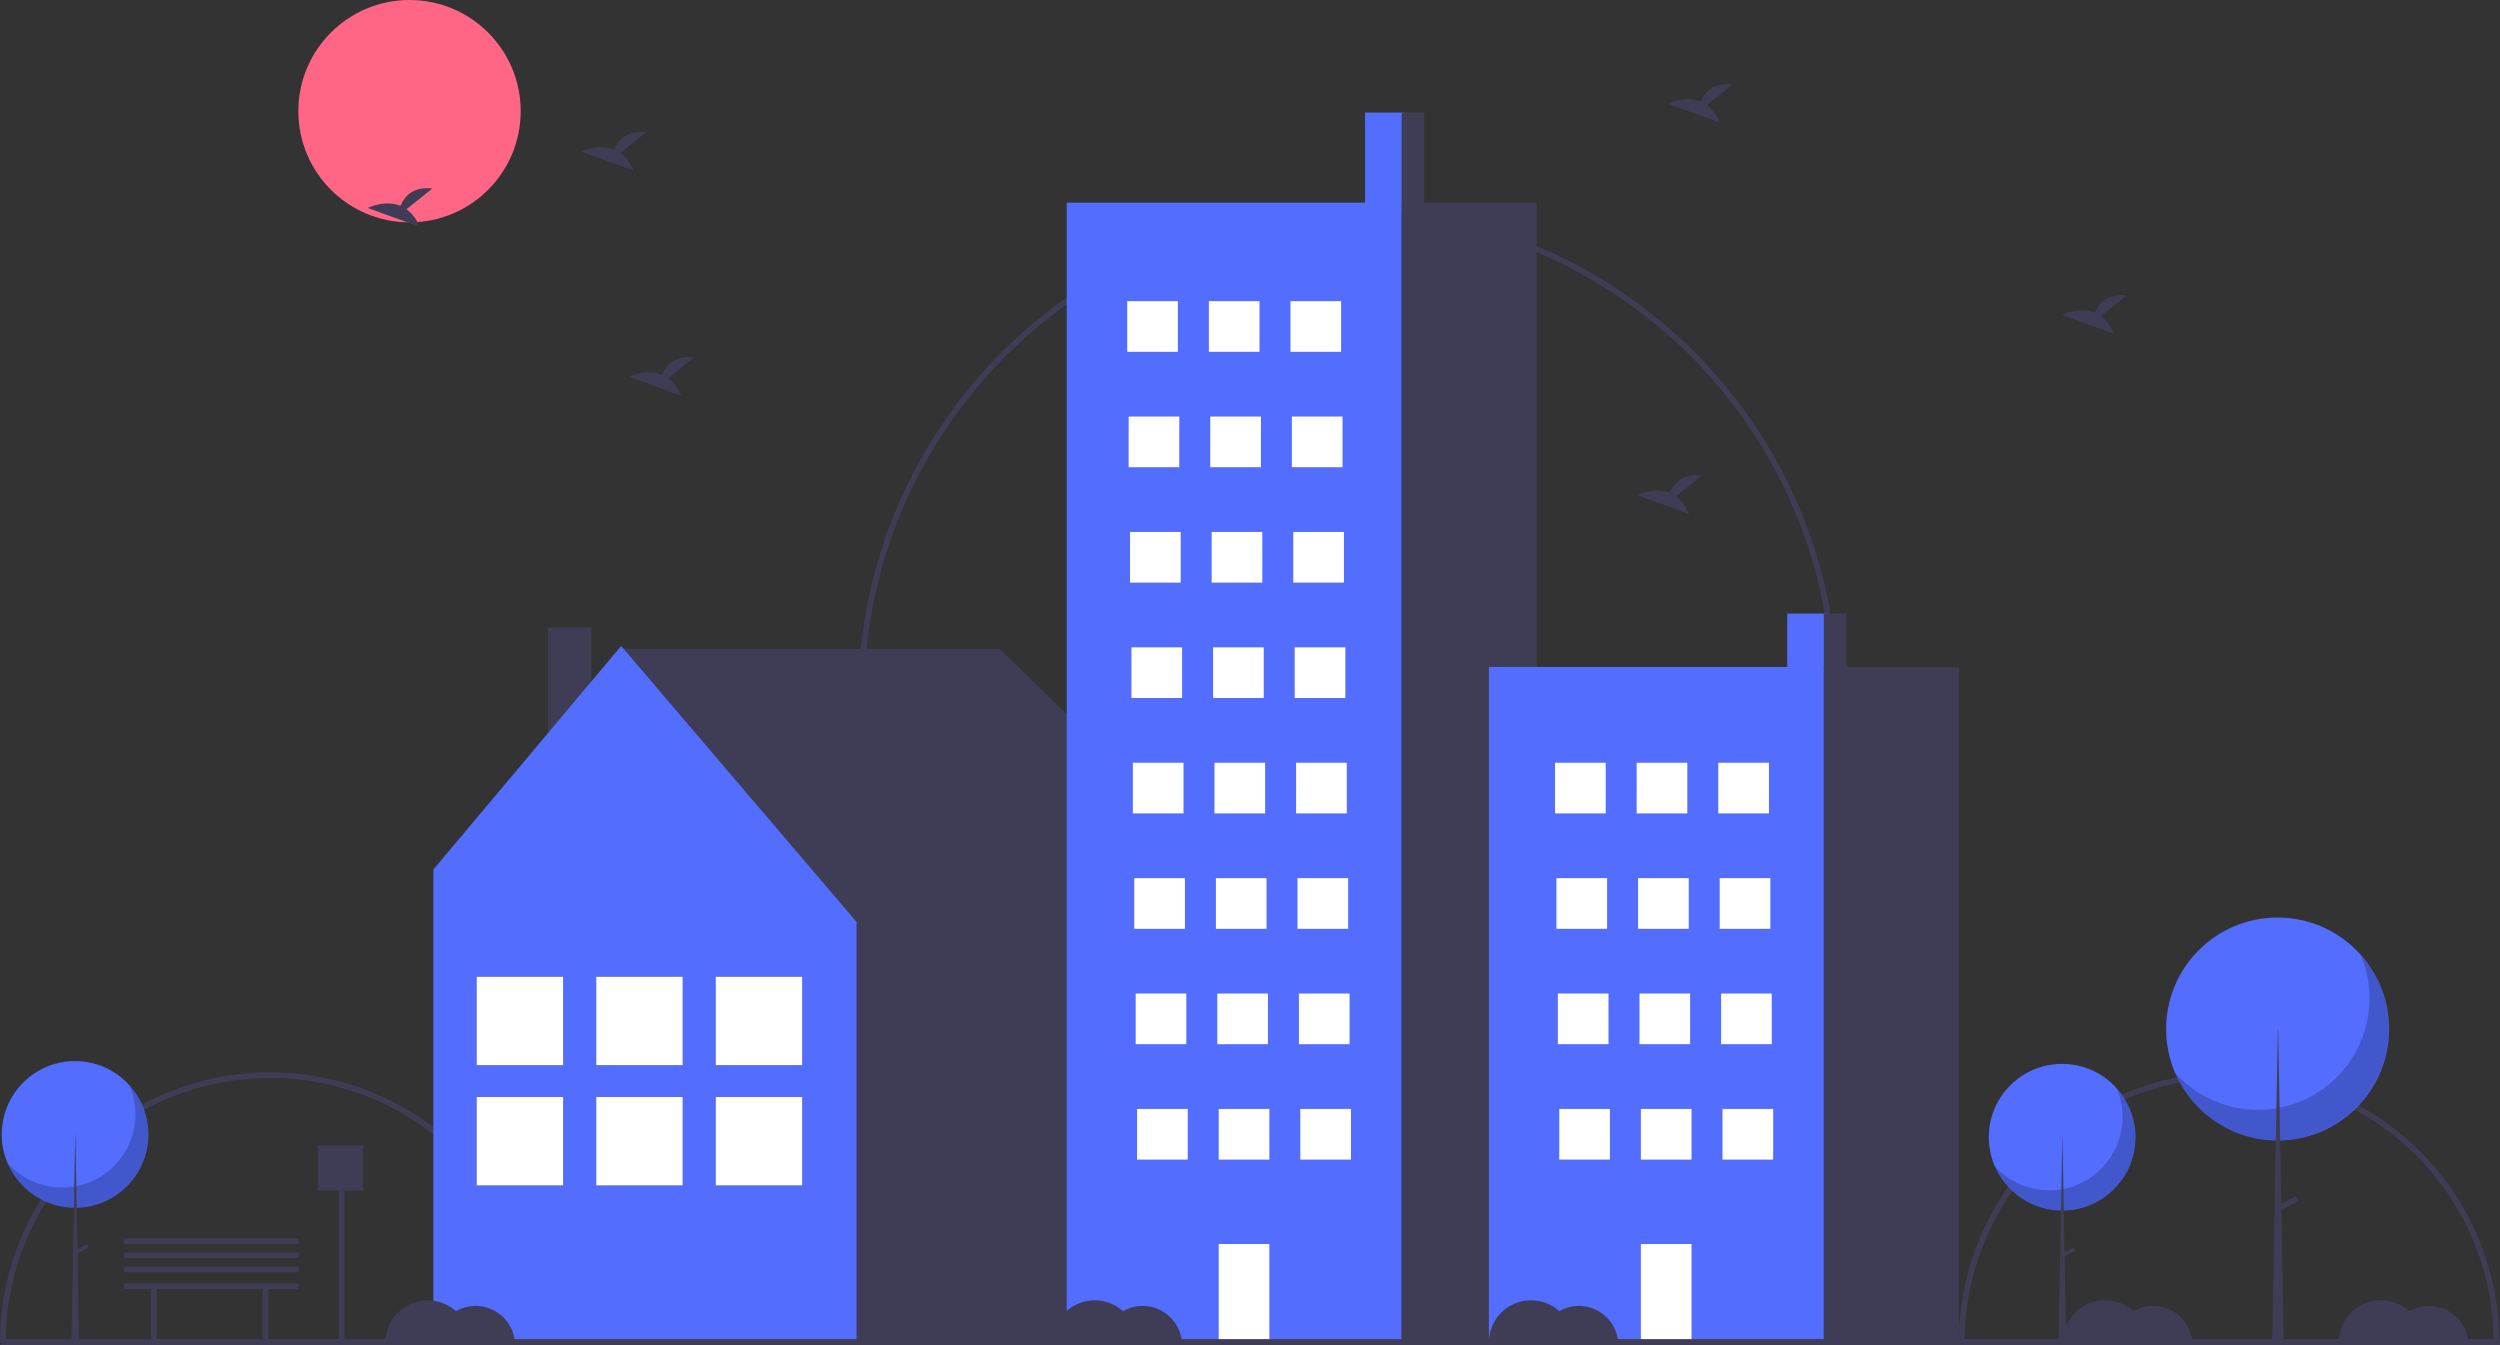 <svg xmlns="http://www.w3.org/2000/svg" id="b90746aa-ab89-4048-b48f-88833dcede4a" data-name="Layer 1" width="888.244" height="478.033" viewBox="0 0 888.244 478.033" class="injected-svg gridItem__media" xmlns:xlink="http://www.w3.org/1999/xlink"><rect x="0" y="0" width="888.244" height="478.033" fill="#333333" stroke="none"/><title>quite_town</title><path d="M347.878,687.984h-2a94,94,0,0,0-188,0h-2a96,96,0,0,1,192,0Z" transform="translate(-155.878 -210.984)" fill="#3f3d56"></path><path d="M1043.878,687.984h-2a94,94,0,1,0-188,0h-2a96,96,0,1,1,192,0Z" transform="translate(-155.878 -210.984)" fill="#3f3d56"></path><path d="M808.878,458.984h-2c0-94.841-77.159-172-172-172-94.841,0-172,77.159-172,172h-2c0-95.944,78.056-174,174-174C730.822,284.984,808.878,363.04,808.878,458.984Z" transform="translate(-155.878 -210.984)" fill="#3f3d56"></path><circle cx="145.5" cy="39.5" r="39.5" fill="#ff6584"></circle><polygon points="153.891 311.384 221.752 230.567 355.171 230.567 436.705 309.983 435.058 311.042 435.646 311.042 435.646 476.227 153.984 476.227 153.984 311.042 153.891 311.384" fill="#3f3d56"></polygon><rect x="350.597" y="433.984" width="15.383" height="53.249" transform="translate(560.699 710.232) rotate(-180)" fill="#3f3d56"></rect><polygon points="220.694 229.508 304.345 327.581 304.345 476.227 153.984 476.227 153.984 308.924 220.694 229.508" fill="#536dfe" ctg="1" ></polygon><rect x="254.306" y="347.044" width="30.708" height="31.398" fill="#3f3d56"></rect><rect x="254.306" y="389.767" width="30.708" height="31.398" fill="#3f3d56"></rect><rect x="254.306" y="347.044" width="30.708" height="31.398" fill="#fff"></rect><rect x="254.306" y="389.767" width="30.708" height="31.398" fill="#fff"></rect><rect x="211.838" y="347.044" width="30.708" height="31.398" fill="#3f3d56"></rect><rect x="211.838" y="389.767" width="30.708" height="31.398" fill="#3f3d56"></rect><rect x="211.838" y="347.044" width="30.708" height="31.398" fill="#fff"></rect><rect x="211.838" y="389.767" width="30.708" height="31.398" fill="#fff"></rect><rect x="169.369" y="347.044" width="30.708" height="31.398" fill="#3f3d56"></rect><rect x="169.369" y="389.767" width="30.708" height="31.398" fill="#3f3d56"></rect><rect x="169.369" y="347.044" width="30.708" height="31.398" fill="#fff"></rect><rect x="169.369" y="389.767" width="30.708" height="31.398" fill="#fff"></rect><rect x="485" y="40" width="14" height="35" fill="#536dfe" ctg="1" ></rect><rect x="379" y="72" width="119" height="405" fill="#536dfe" ctg="1" ></rect><rect x="498" y="72" width="48" height="405" fill="#3f3d56"></rect><rect x="400.5" y="107" width="18" height="18" fill="#fff"></rect><rect x="429.5" y="107" width="18" height="18" fill="#fff"></rect><rect x="458.5" y="107" width="18" height="18" fill="#fff"></rect><rect x="401" y="148" width="18" height="18" fill="#fff"></rect><rect x="430" y="148" width="18" height="18" fill="#fff"></rect><rect x="459" y="148" width="18" height="18" fill="#fff"></rect><rect x="401.5" y="189" width="18" height="18" fill="#fff"></rect><rect x="430.5" y="189" width="18" height="18" fill="#fff"></rect><rect x="459.5" y="189" width="18" height="18" fill="#fff"></rect><rect x="402" y="230" width="18" height="18" fill="#fff"></rect><rect x="431" y="230" width="18" height="18" fill="#fff"></rect><rect x="460" y="230" width="18" height="18" fill="#fff"></rect><rect x="402.5" y="271" width="18" height="18" fill="#fff"></rect><rect x="431.5" y="271" width="18" height="18" fill="#fff"></rect><rect x="460.5" y="271" width="18" height="18" fill="#fff"></rect><rect x="403" y="312" width="18" height="18" fill="#fff"></rect><rect x="432" y="312" width="18" height="18" fill="#fff"></rect><rect x="461" y="312" width="18" height="18" fill="#fff"></rect><rect x="403.5" y="353" width="18" height="18" fill="#fff"></rect><rect x="432.5" y="353" width="18" height="18" fill="#fff"></rect><rect x="461.5" y="353" width="18" height="18" fill="#fff"></rect><rect x="404" y="394" width="18" height="18" fill="#fff"></rect><rect x="433" y="394" width="18" height="18" fill="#fff"></rect><rect x="433" y="442" width="18" height="34" fill="#fff"></rect><rect x="462" y="394" width="18" height="18" fill="#fff"></rect><rect x="498" y="40" width="8" height="34" fill="#3f3d56"></rect><rect x="635" y="218" width="14" height="20.744" fill="#536dfe" ctg="1" ></rect><rect x="529" y="236.966" width="119" height="240.034" fill="#536dfe" ctg="1" ></rect><rect x="648" y="236.966" width="48" height="240.034" fill="#3f3d56"></rect><rect x="552.5" y="271" width="18" height="18" fill="#fff"></rect><rect x="581.5" y="271" width="18" height="18" fill="#fff"></rect><rect x="610.5" y="271" width="18" height="18" fill="#fff"></rect><rect x="553" y="312" width="18" height="18" fill="#fff"></rect><rect x="582" y="312" width="18" height="18" fill="#fff"></rect><rect x="611" y="312" width="18" height="18" fill="#fff"></rect><rect x="553.5" y="353" width="18" height="18" fill="#fff"></rect><rect x="582.5" y="353" width="18" height="18" fill="#fff"></rect><rect x="611.5" y="353" width="18" height="18" fill="#fff"></rect><rect x="554" y="394" width="18" height="18" fill="#fff"></rect><rect x="583" y="394" width="18" height="18" fill="#fff"></rect><rect x="583" y="442" width="18" height="34" fill="#fff"></rect><rect x="612" y="394" width="18" height="18" fill="#fff"></rect><rect x="648" y="218" width="8" height="20.151" fill="#3f3d56"></rect><rect x="0.244" y="475.792" width="888" height="2.241" fill="#3f3d56"></rect><circle cx="732.66" cy="404.041" r="26.041" fill="#536dfe" ctg="1" ></circle><path d="M907.908,597.631A26.043,26.043,0,0,1,864.517,625.192a26.043,26.043,0,1,0,43.391-27.561Z" transform="translate(-155.878 -210.984)" opacity="0.2"></path><polygon points="732.731 404.041 732.803 404.041 734.09 477.87 731.372 477.87 732.731 404.041" fill="#3f3d56"></polygon><rect x="890.255" y="653.37" width="1.288" height="4.865" transform="translate(900.279 -649.012) rotate(62.234)" fill="#3f3d56"></rect><circle cx="809.218" cy="365.599" r="39.599" fill="#536dfe" ctg="1" ></circle><path d="M994.553,550.134a39.602,39.602,0,0,1-65.984,41.911,39.603,39.603,0,1,0,65.984-41.911Z" transform="translate(-155.878 -210.984)" opacity="0.2"></path><polygon points="809.327 365.599 809.436 365.599 811.394 477.87 807.26 477.87 809.327 365.599" fill="#3f3d56"></polygon><rect x="967.707" y="634.894" width="1.958" height="7.398" transform="translate(926.601 -727.036) rotate(62.234)" fill="#3f3d56"></rect><circle cx="26.66" cy="403.041" r="26.041" fill="#536dfe" ctg="1" ></circle><path d="M201.908,596.631A26.043,26.043,0,0,1,158.517,624.192a26.043,26.043,0,1,0,43.391-27.561Z" transform="translate(-155.878 -210.984)" opacity="0.2"></path><polygon points="26.731 403.041 26.803 403.041 28.09 476.87 25.372 476.87 26.731 403.041" fill="#3f3d56"></polygon><rect x="184.255" y="652.37" width="1.288" height="4.865" transform="translate(522.291 -24.836) rotate(62.234)" fill="#3f3d56"></rect><path d="M762.291,248.319l9.206-7.363c-7.151-.789-10.09,3.111-11.292,6.198-5.587-2.32-11.669.72-11.669.72l18.419,6.687A13.938,13.938,0,0,0,762.291,248.319Z" transform="translate(-155.878 -210.984)" fill="#3f3d56"></path><path d="M300.291,285.319l9.206-7.363c-7.151-.789-10.09,3.111-11.292,6.198-5.587-2.32-11.669.72-11.669.72l18.419,6.687A13.938,13.938,0,0,0,300.291,285.319Z" transform="translate(-155.878 -210.984)" fill="#3f3d56"></path><path d="M902.291,323.319l9.206-7.363c-7.151-.789-10.09,3.111-11.292,6.198-5.587-2.32-11.669.72-11.669.72l18.419,6.687A13.938,13.938,0,0,0,902.291,323.319Z" transform="translate(-155.878 -210.984)" fill="#3f3d56"></path><path d="M376.291,265.319l9.206-7.363c-7.151-.789-10.09,3.111-11.292,6.198-5.587-2.32-11.669.72-11.669.72l18.419,6.687A13.938,13.938,0,0,0,376.291,265.319Z" transform="translate(-155.878 -210.984)" fill="#3f3d56"></path><path d="M393.291,345.319l9.206-7.363c-7.151-.789-10.09,3.111-11.292,6.198-5.587-2.32-11.669.72-11.669.72l18.419,6.687A13.938,13.938,0,0,0,393.291,345.319Z" transform="translate(-155.878 -210.984)" fill="#3f3d56"></path><path d="M751.291,387.319l9.206-7.363c-7.151-.789-10.09,3.111-11.292,6.198-5.587-2.32-11.669.72-11.669.72l18.419,6.687A13.938,13.938,0,0,0,751.291,387.319Z" transform="translate(-155.878 -210.984)" fill="#3f3d56"></path><polygon points="106 456 44 456 44 458 53.669 458 53.669 477 55.669 477 55.669 458 93.331 458 93.331 477 95.331 477 95.331 458 106 458 106 456" fill="#3f3d56"></polygon><path d="M324.878,674.984a13.918,13.918,0,0,0-6.97,1.87A14.982,14.982,0,0,0,292.878,687.984h45.95A13.99,13.99,0,0,0,324.878,674.984Z" transform="translate(-155.878 -210.984)" fill="#3f3d56"></path><path d="M561.878,674.984a13.918,13.918,0,0,0-6.97,1.87A14.982,14.982,0,0,0,529.878,687.984h45.95A13.99,13.99,0,0,0,561.878,674.984Z" transform="translate(-155.878 -210.984)" fill="#3f3d56"></path><path d="M716.878,674.984a13.918,13.918,0,0,0-6.97,1.87A14.982,14.982,0,0,0,684.878,687.984h45.95A13.99,13.99,0,0,0,716.878,674.984Z" transform="translate(-155.878 -210.984)" fill="#3f3d56"></path><path d="M920.878,674.984a13.918,13.918,0,0,0-6.97,1.87A14.982,14.982,0,0,0,888.878,687.984h45.95A13.99,13.99,0,0,0,920.878,674.984Z" transform="translate(-155.878 -210.984)" fill="#3f3d56"></path><path d="M1018.878,674.984a13.918,13.918,0,0,0-6.97,1.87A14.982,14.982,0,0,0,986.878,687.984h45.95A13.99,13.99,0,0,0,1018.878,674.984Z" transform="translate(-155.878 -210.984)" fill="#3f3d56"></path><polygon points="129 407 113 407 113 423 120.417 423 120.417 476.912 122.417 476.912 122.417 423 129 423 129 407" fill="#3f3d56"></polygon><rect x="44.122" y="450.016" width="62" height="2" fill="#3f3d56"></rect><rect x="44.122" y="445.016" width="62" height="2" fill="#3f3d56"></rect><rect x="44.122" y="440.016" width="62" height="2" fill="#3f3d56"></rect></svg>
